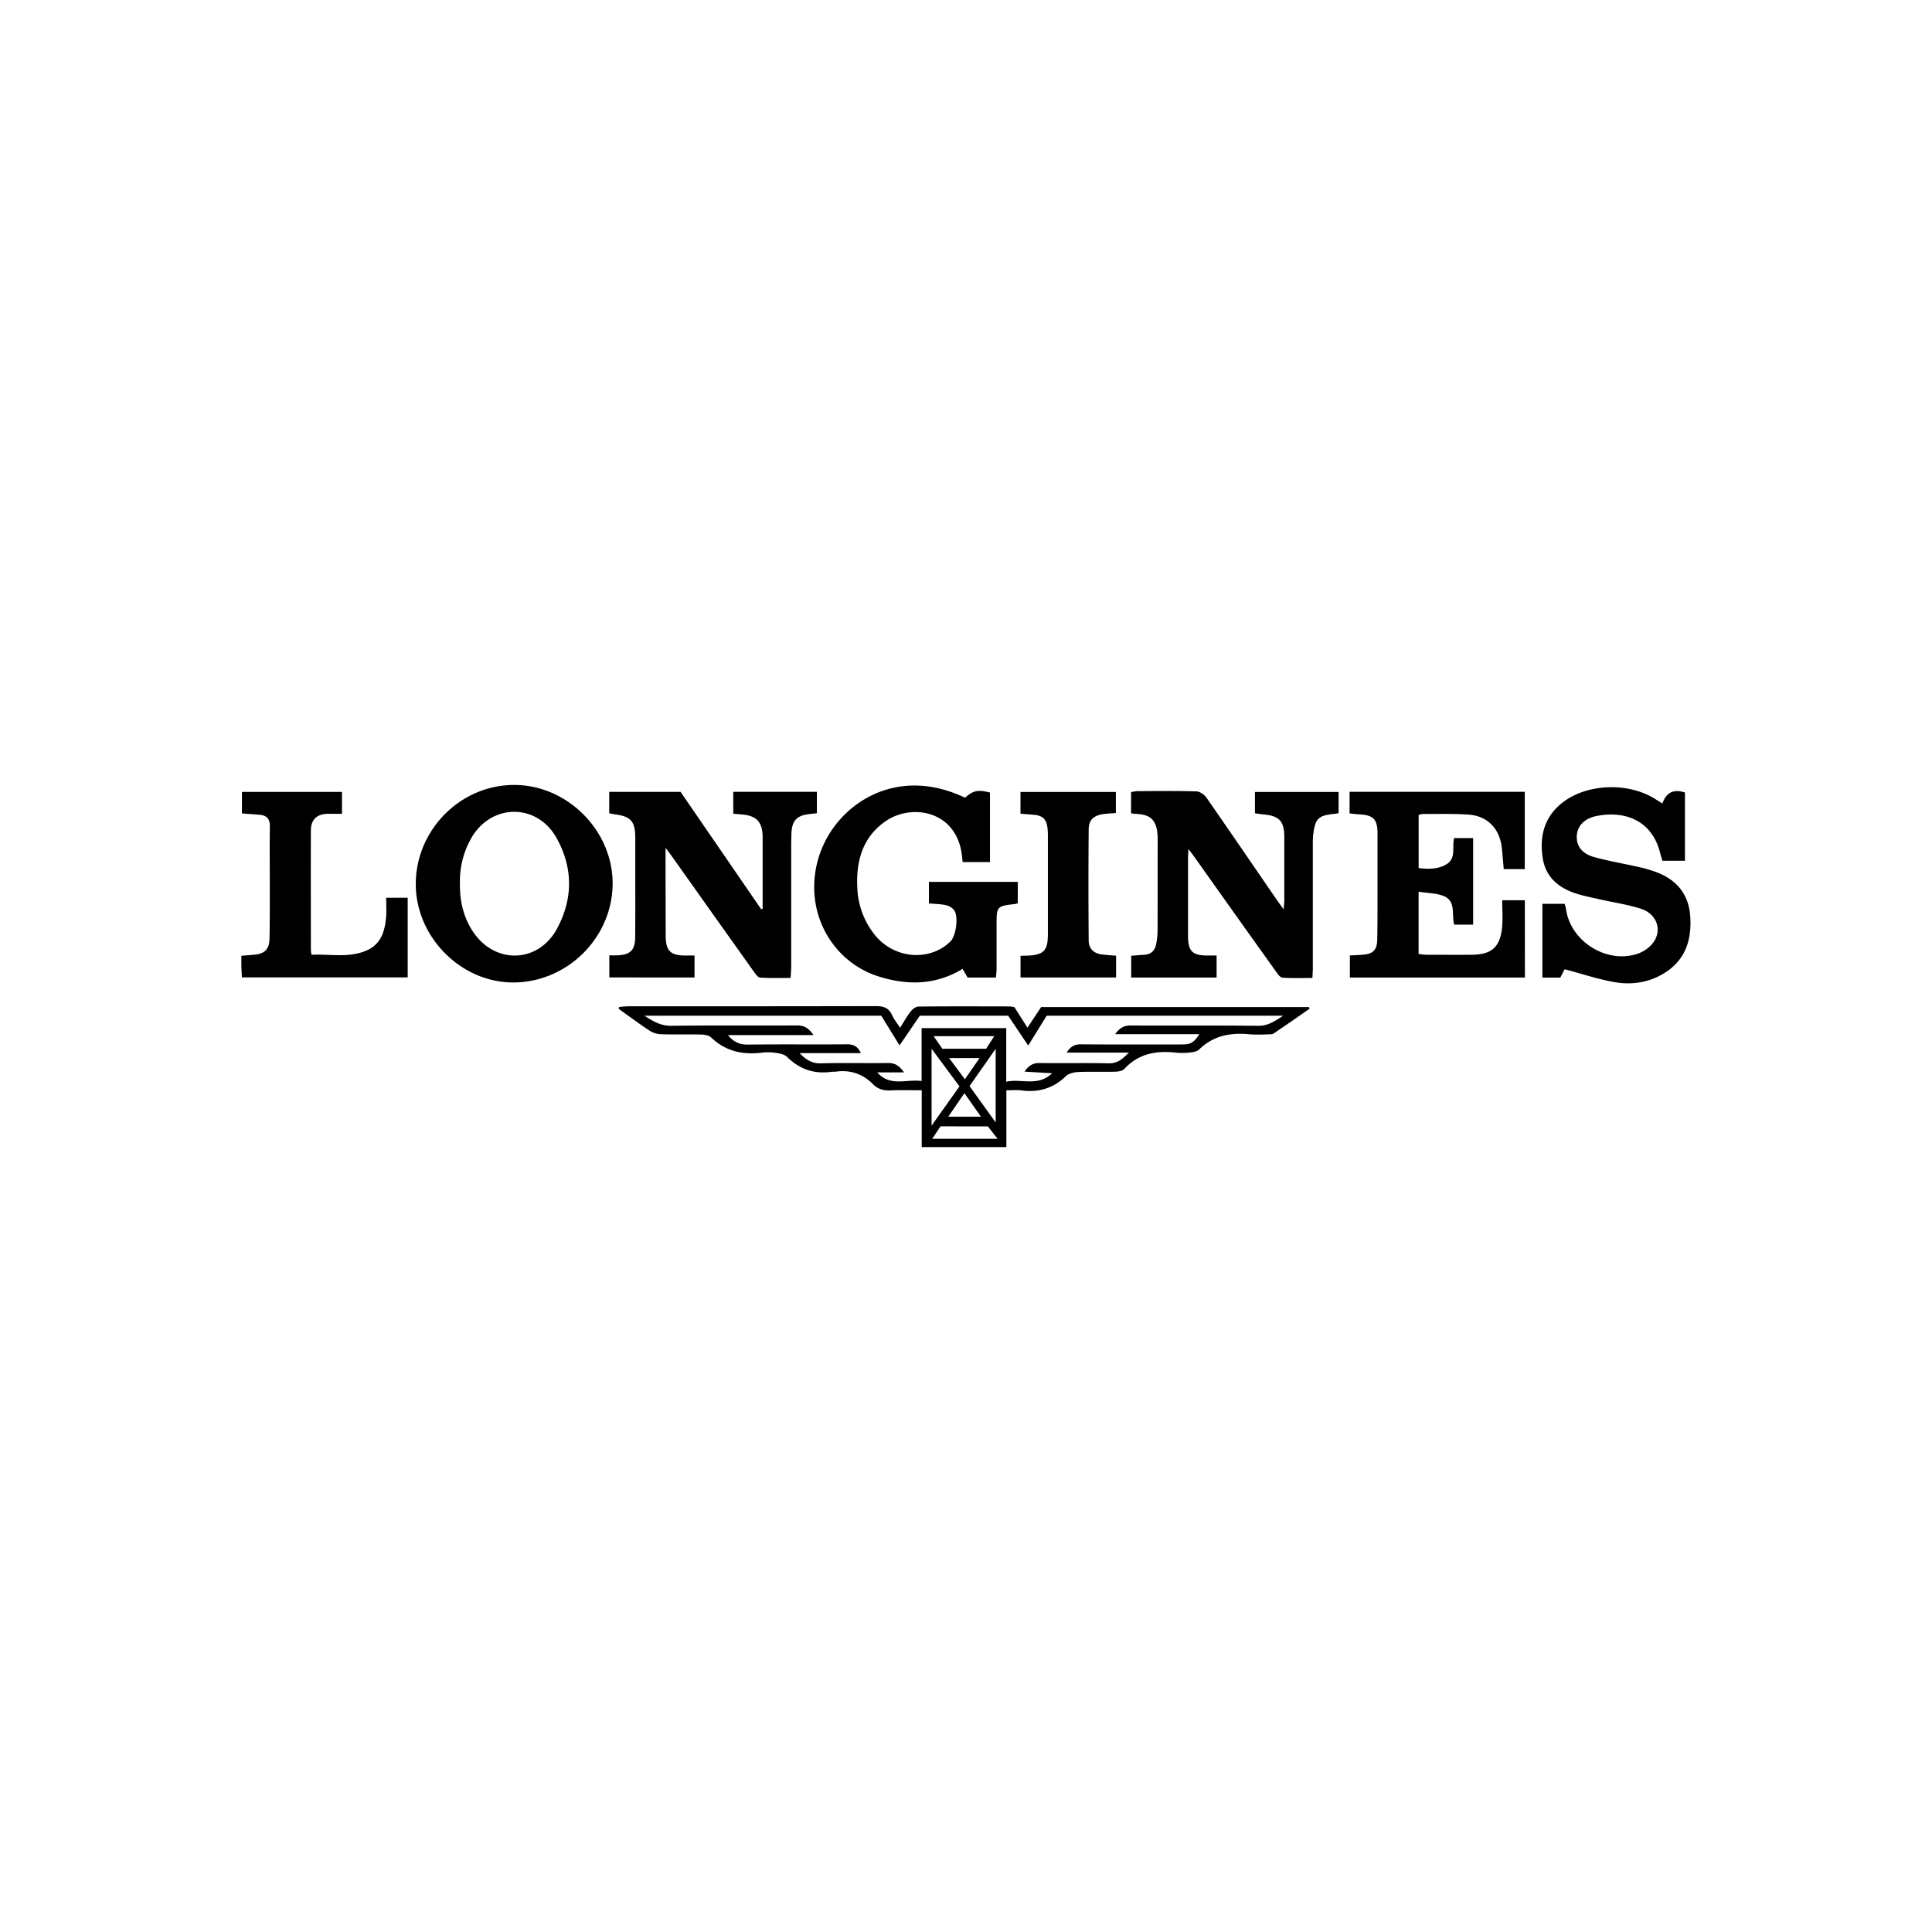 <svg id="Ebene_1" data-name="Ebene 1" xmlns="http://www.w3.org/2000/svg" viewBox="0 0 1200 1200"><title>longines</title><g id="f9nCR0"><path d="M473.69,564.41V535.67c0-5.31,0-10.63,0-15.94-.06-9.13-3.85-13.16-12.92-13.85-1.59-.12-3.19-.28-5.32-.47V491.8h51.93v13.29l-4.8.56c-7.59.83-10.7,4.06-11,11.85-.22,5.46-.14,10.94-.15,16.41q0,33.33,0,66.65c0,2.05-.21,4.1-.37,6.84-6.55,0-12.77.24-18.94-.18-1.42-.1-2.89-2.33-4-3.85q-25.5-35.77-50.89-71.63c-1-1.4-2.05-2.75-3.85-5.16,0,6.77,0,12.32,0,17.88q0,18.35.09,36.7c0,9.47,3,12.41,12.42,12.32h5.49v13.64H378.46V593.38c1.61,0,3.29.06,5,0,8.08-.34,11-3.17,11.07-11.31.13-10.95.05-21.9.05-32.84v-28.5c0-10.69-2.64-13.7-13.09-15-.94-.12-1.86-.35-3.09-.59V491.83H422.7q24.93,36.3,50.05,72.87Z"/><path d="M738.16,527.34c-.13,2.71-.25,4.24-.25,5.77q0,24.15,0,48.29c0,9.5,2.83,12.21,12.49,12.08,1.58,0,3.17,0,5.25,0v13.7H702.6V593.65c2.71-.21,5.36-.47,8-.6,4.38-.22,6.79-2.67,7.54-6.78a46.23,46.23,0,0,0,.85-8.12c.07-18.84,0-37.67.07-56.5.08-13.42-5.28-15.88-14.27-16.17a22.19,22.19,0,0,1-2.26-.35V492a27.37,27.37,0,0,1,3.9-.6c12.23-.05,24.47-.23,36.69.15,2.18.07,5,2.07,6.3,4C764.35,517,779,538.51,793.79,560c.89,1.3,1.86,2.53,3.52,4.77.19-2.58.38-4.06.39-5.55q0-19.56,0-39.11c0-10.16-3.08-13.42-13.29-14.3-1.56-.14-3.12-.42-4.94-.68V491.92h51.95v13.16c-.74.13-1.49.3-2.25.38-10.38,1-12.32,2.85-13.53,13.14a52.25,52.25,0,0,0-.22,6.26q0,38.16,0,76.3c0,1.89-.15,3.78-.26,6.27-6.45,0-12.53.24-18.56-.17-1.43-.1-3-2.24-4-3.73Q767.16,568,741.9,532.31C740.92,530.94,739.87,529.61,738.16,527.34Z"/><path d="M384.55,625.43c2-.14,4-.4,5.94-.4,51.19,0,102.38,0,153.57-.12,4.74,0,8,1.1,10,5.56,1.17,2.57,3,4.82,5,7.89,2.41-3.79,4.24-7.13,6.56-10.09,1.13-1.45,3.18-3.06,4.83-3.08,19-.2,38-.11,57-.08a16.92,16.92,0,0,1,2.65.49l8.08,12.73,8.48-12.82H813c.15.33.29.67.44,1-7.44,5.16-14.84,10.36-22.36,15.4-.94.64-2.48.51-3.74.53a91.32,91.32,0,0,1-11.1,0c-11.85-1.24-22.56.75-31.47,9.44-1.3,1.27-3.76,1.64-5.75,1.86a40.63,40.63,0,0,1-8.68.06c-12.19-1.33-23.22.58-32,10.14-1.17,1.27-3.77,1.66-5.72,1.71-7.56.19-15.14-.14-22.69.19-2.68.12-6,.82-7.84,2.56-7.87,7.6-17,10.29-27.69,8.87-2.82-.38-5.74-.06-9.33-.06v35.28H572.49V677.2c-6.75,0-13-.22-19.15.08-4.3.21-8-.72-11-3.77-6.55-6.64-14.4-9.2-23.59-7.84-.63.1-1.3-.07-1.93,0-10.89,1.64-20.1-1.41-28-9.23-1.68-1.67-4.83-2.18-7.39-2.56a33.18,33.18,0,0,0-8.68,0c-11.73,1.33-22.2-1-31-9.44-1.4-1.34-4.08-1.82-6.18-1.87-8.37-.21-16.75.08-25.11-.19a14.34,14.34,0,0,1-7.06-2.26c-6.53-4.31-12.81-9-19.18-13.54Zm15.73,5.46c5.75,3.68,10.35,6.33,16.69,6.25,26.07-.35,52.16-.07,78.24-.22,4.31,0,7.11,1.65,10.08,6H452.17c3.76,4.69,7.74,6,12.83,5.89,20.45-.26,40.89,0,61.34-.17,3.8,0,6.37,1.24,8.37,5.46H496.64c4.22,4.37,7.94,6.5,13.34,6.36,13.84-.39,27.69,0,41.54-.21,4.17-.06,7,1.52,10,5.84H544.86c8.12,9.07,17.86,4.07,27.57,5.34V638.58H625v33.3c9.56-2.14,19.55,3.33,28.51-5.27l-17.14-1c2.69-4,5.43-5.4,9.41-5.34,14.33.19,28.66-.13,43,.17,5.26.11,8.35-2.63,12.39-6.64H662.51c2.37-3.7,4.8-5.17,8.64-5.15,21.09.15,42.18.09,63.27.07,5.14,0,7.3-1.27,10.52-6.39H692.66c2.7-3.81,5.43-5.4,9.6-5.38,26.41.16,52.81-.09,79.21.2,6,.06,10.17-2.77,15.53-6.26H650.1l-11.46,18.52L626.2,630.89H571.3l-12.56,18.42c-4.21-6.83-7.82-12.68-11.37-18.42Zm178.34,20.5v47.77l17.32-24.39Zm23.58,23.2,16.23,22.56V651.42Zm-18,25L579,707.34H619.6l-6-7.72Zm1.09-48.21h27.24l5-7.78H579.9ZM599,679l-10,14.61h20.29C605.68,688.47,602.56,684,599,679Zm-9.49-21.81c3.52,4.73,6.45,8.66,9.79,13.16l9.13-13.16Z"/><path d="M947.15,607.16H838.43v-13.7c2.73-.16,5.42-.27,8.1-.48,6.23-.5,8.73-2.85,8.88-9.08.23-9.33.17-18.67.19-28,0-12.72,0-25.44,0-38.17,0-8.9-2.56-11.46-11.35-11.92-1.9-.09-3.8-.35-6-.56V491.8H947.06v48H934c-.41-4.52-.72-9.12-1.26-13.7-1.38-11.5-9-19.34-20.51-20.12-9.46-.65-19-.35-28.48-.42a12.29,12.29,0,0,0-2.6.61v33c6.2.77,12.2.75,17.42-2.44,6-3.68,3.22-10.51,4.6-16.2H915V574.3h-11.8c-1.64-6.07,1.13-14.11-5.81-17.44-4.64-2.22-10.43-2-16.27-3v38.67c1.65.18,3.19.47,4.72.48,9.51,0,19,.1,28.51,0,12-.1,17.35-4.7,18.59-16.74.57-5.54.1-11.18.1-17.09h14.07Z"/><path d="M599.42,495.48c5.08-4.53,8-5.13,15.47-3.2v43.17H597.94c-.29-2.33-.46-4.53-.85-6.69-4.63-25.66-31.47-29.57-47.17-18.61-14.21,9.92-18.25,24.78-17.43,41.18a49.56,49.56,0,0,0,10.88,29.38c12,14.88,34,16.76,47,4,3.46-3.39,5.11-15.61,2.23-19.43a9.33,9.33,0,0,0-5.14-3.07c-3.26-.72-6.66-.73-10.49-1.08v-13.4h55.18V561a8.9,8.9,0,0,1-1.76.52C619.2,562.75,619,563,619,574.11c0,9.18,0,18.35,0,27.53,0,1.72-.24,3.44-.4,5.53H601c-1-1.72-2-3.37-3.13-5.39-16.08,9.83-33.14,10.37-50.64,5.17a56.61,56.61,0,0,1-30.29-21.22c-15.64-21.34-14.8-51.21,1.69-72.92C533.72,492.86,563.5,478.39,599.42,495.48Z"/><path d="M258.25,549.16c0-33.74,27.77-61.68,61.27-61.61,32.83.07,60.94,28.22,61,61.05,0,33.47-27.82,61.41-61.41,61.63C286.47,610.44,258.26,582.11,258.25,549.16Zm27.43-.32c-.18,10.52,2.06,20.44,7.8,29.36,13.48,20.94,40.85,20.38,52.6-1.57,9.93-18.55,9.88-37.87-.48-56.27-12.23-21.73-40.6-21.35-52.92.29A53.94,53.94,0,0,0,285.68,548.84Z"/><path d="M958,561.39h13.8a23.41,23.41,0,0,1,.84,3c2.69,20.42,25.57,34.73,45,27.82a21,21,0,0,0,8.55-5.92c6.62-7.8,3.33-18.56-7.07-21.87-8.53-2.71-17.51-4-26.28-6-4.07-.92-8.17-1.75-12.18-2.9-11.82-3.42-20.68-10.11-22.52-23-2-13.59,1.3-25.65,12.8-34.35,15.24-11.53,40.47-12.33,57.06-1.94l4.55,2.85c2.37-6.85,6.89-9.19,14-6.82v42.35h-14c-.44-1.48-1-3.11-1.39-4.76-5.34-21.31-23.27-26.43-39.9-22.93-7.6,1.6-11.79,6.61-11.91,12.67s3.37,10.74,11,12.82c9.29,2.51,18.82,4.14,28.22,6.26a82.65,82.65,0,0,1,9.24,2.68c13.06,4.61,21,13.52,22,27.61,1.06,14.37-2.72,26.94-15.55,35.13-9.63,6.15-20.56,7.87-31.57,5.91-10.18-1.8-20.08-5.12-30.86-8-.48.92-1.55,3-2.69,5.21H958Z"/><path d="M212.41,491.86v13.61c-2.84,0-5.49,0-8.13,0-7.11-.13-11.16,3.33-11.19,10.29-.1,24.79,0,49.58,0,74.37a26.67,26.67,0,0,0,.42,2.91c11.52-.62,23.3,2.2,34.48-2.81,8.94-4,11.17-12.32,11.86-21.15.29-3.65,0-7.34,0-11.49h13.38v49.47h-103c-.1-2.32-.24-4.51-.29-6.71s0-4.14,0-6.71c2.89-.23,5.39-.42,7.88-.63,6.42-.55,9.42-3.32,9.57-9.76.25-11.43.16-22.86.18-34.29,0-11.92-.12-23.83.05-35.74.07-4.7-2.1-6.81-6.51-7.16-3.51-.28-7-.53-10.84-.82V491.86Z"/><path d="M693.22,593.6v13.53H633.87V593.68c3-.14,5.52-.07,8-.43,6.06-.87,8.39-3.39,8.85-9.5.21-2.89.14-5.79.14-8.69q0-27.52,0-55a45,45,0,0,0-.3-6.26c-.74-5.1-3.13-7.25-8.26-7.7l-8.46-.7v-13.5h59.25V505c-3.06.26-5.79.28-8.44.75-5.65,1-8.4,3.71-8.45,9.42q-.29,34.51,0,69c0,5.21,3.31,8.15,8.52,8.69C687.42,593.21,690.12,593.36,693.22,593.6Z"/></g></svg>